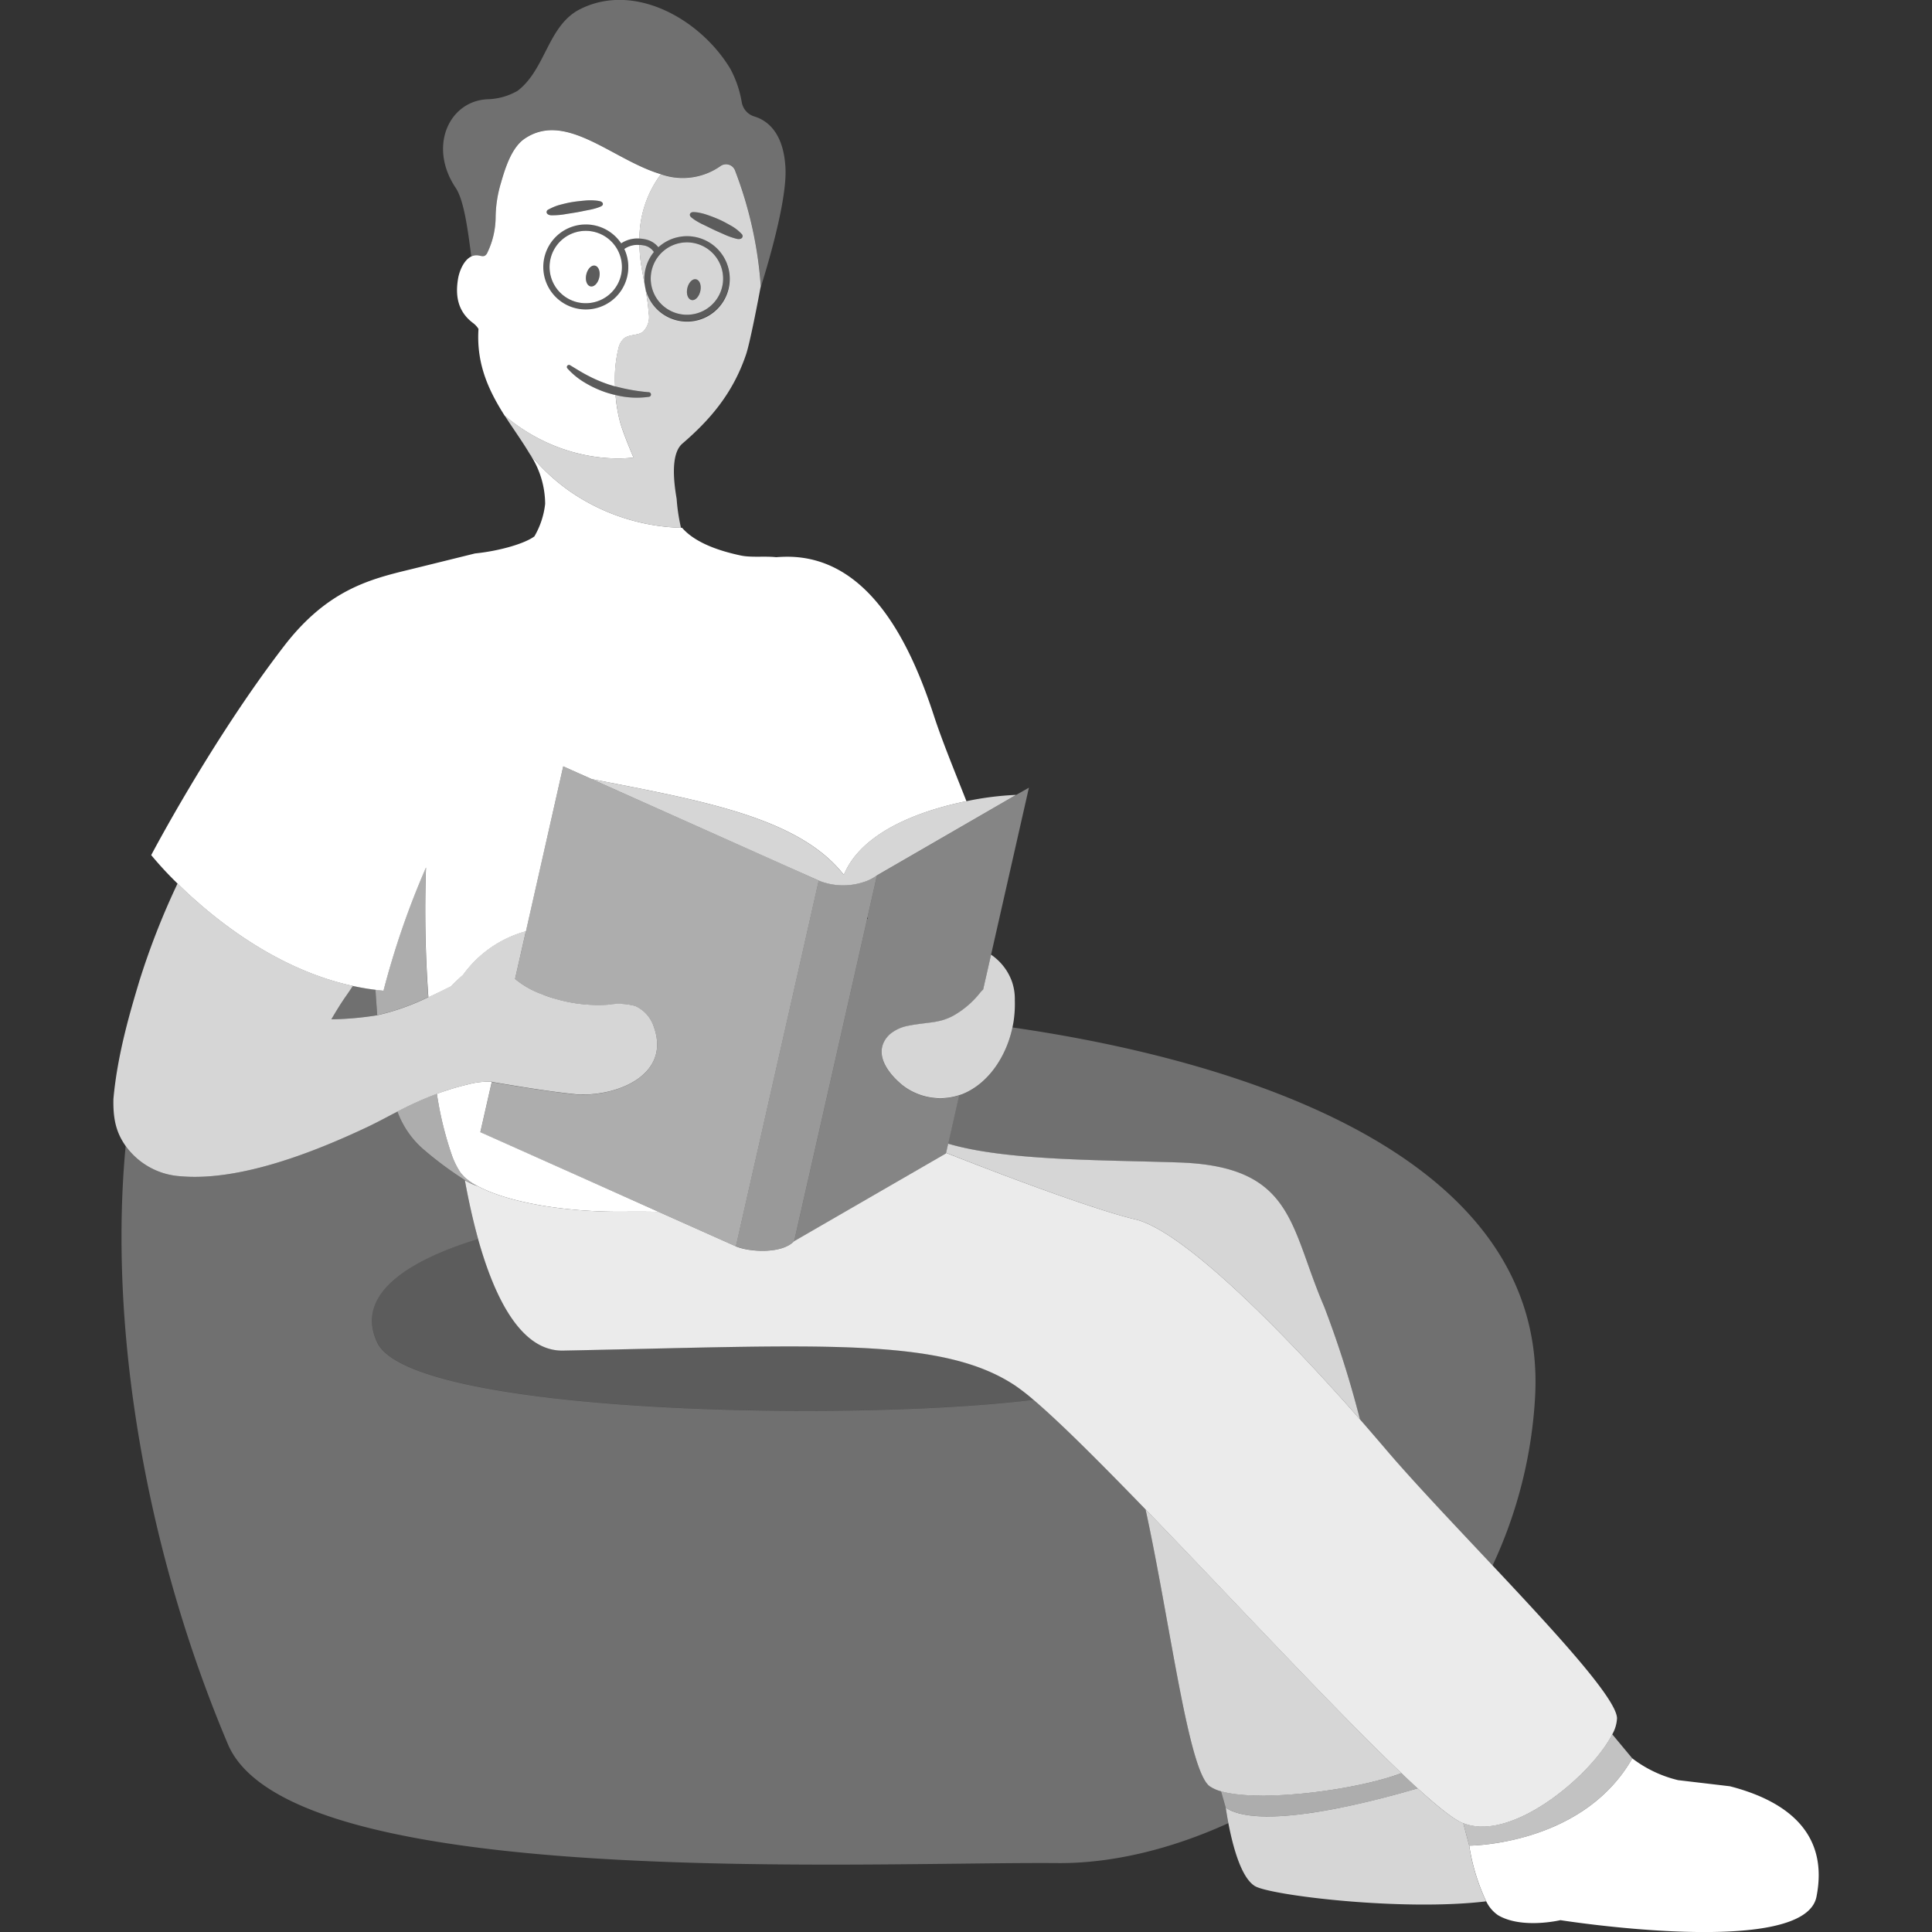 <svg viewBox="0 0 300 300" xmlns="http://www.w3.org/2000/svg"><rect x="0" y="0" width="300" height="300" fill="#333333" stroke="none"/><g fill="#fff"><path d="m 190.33 280.69 l -.73 -2.55 a 5.73 5.73 0 0 1 -1.77 -.79 c -3.35 -2.46 -6.11 -25.34 -9.95 -42.99 -7.04 -7.27 -13.26 -13.5 -17.39 -17.01 -27.77 3.48 -96.68 2.29 -101.92 -8.9 -3.89 -8.32 7.01 -13.42 15.67 -16.06 -.85 -3.04 -1.52 -6.16 -2.06 -9.14 a 54.98 54.98 0 0 1 -6.32 -4.68 14.14 14.14 0 0 1 -4.15 -5.97 c -1.66 .86 -3.2 1.7 -4.78 2.45 -8.16 3.84 -19.76 8.44 -29 7.59 a 11.36 11.36 0 0 1 -8.42 -4.68 c -2.71 28.74 3.26 63.06 15.88 92.88 9.68 22.87 98.62 18.22 128.84 18.46 8.33 .07 17.52 -2.11 26.51 -6.2 -.18 -.92 -.31 -1.74 -.41 -2.41 z" opacity=".3"/><path d="m 54.79 153.09 c -.36 .54 -.72 1.08 -1.09 1.6 -.8 1.14 -1.53 2.36 -2.26 3.59 a 49.88 49.88 0 0 0 7.13 -.63 c -.09 -1.21 -.18 -2.56 -.27 -3.96 q -1.78 -.23 -3.51 -.6 z" opacity=".3"/><path d="m 149.49 169.89 c -.18 .08 -.37 .12 -.56 .19 l -1.7 7.52 c 9.02 2.68 24 2.51 35.89 2.92 17.86 .62 17.12 9.95 22.49 22.37 a 156.64 156.64 0 0 1 5.56 17.51 c 1.34 1.53 2.59 2.98 3.71 4.31 4.23 5.01 10.63 11.74 16.88 18.39 a 70.91 70.91 0 0 0 6.61 -26.22 c 2.24 -41.07 -55.19 -53.6 -81.16 -57.34 -.89 4.27 -3.56 8.64 -7.72 10.35 z" opacity=".3"/><path d="m 87.46 209.7 c -6.52 .13 -10.64 -8.12 -13.21 -17.32 -8.67 2.65 -19.57 7.74 -15.67 16.06 5.24 11.19 74.15 12.38 101.92 8.9 a 32.42 32.42 0 0 0 -2.84 -2.21 c -11.51 -7.66 -30.84 -6.2 -70.2 -5.43 z" opacity=".2"/><path d="m 228.14 286.59 l -.93 -3.5 c -.07 -.03 -.14 -.05 -.21 -.07 -1.39 -.6 -3.79 -2.51 -6.86 -5.33 -6.94 2.05 -24.38 6.67 -29.81 3 .1 .67 .23 1.49 .41 2.41 .69 3.6 1.99 8.5 4.14 9.78 2.42 1.43 22.84 3.93 35.89 2.36 a 31.48 31.48 0 0 1 -2.64 -8.65 z" opacity=".8"/><path d="m 189.6 278.14 l .73 2.55 c 5.43 3.67 22.87 -.94 29.81 -3 -.79 -.72 -1.65 -1.53 -2.52 -2.36 -7.09 2.68 -22 4.56 -28.02 2.81 z" opacity=".6"/><path d="m 268.62 277.37 l -8.05 -.95 a 18.99 18.99 0 0 1 -7.11 -3.38 c -7.72 13.53 -25.28 13.55 -25.32 13.55 a 31.48 31.48 0 0 0 2.64 8.65 5.53 5.53 0 0 0 1.83 2.15 c 3.72 2.2 9.69 .77 9.69 .77 s 37.85 6 39.76 -3.63 -4.24 -14.79 -13.44 -17.16 z"/><path d="m 227.21 283.09 l .93 3.5 c .04 0 17.6 -.02 25.32 -13.55 l -3.11 -3.74 c -3.12 6.18 -15.47 16.84 -23.14 13.79 z" opacity=".7"/><path d="m 176.24 189.33 c 7.86 1.83 24.34 18.97 34.93 31.06 a 156.64 156.64 0 0 0 -5.56 -17.51 c -5.37 -12.42 -4.63 -21.75 -22.49 -22.37 -11.9 -.41 -26.87 -.24 -35.89 -2.92 l -.32 1.42 c 11.62 4.59 23.93 9.06 29.33 10.32 z" opacity=".8"/><path d="m 217.62 275.33 c -10.41 -9.91 -26.49 -27.27 -39.74 -40.96 3.84 17.64 6.61 40.53 9.95 42.99 a 5.73 5.73 0 0 0 1.77 .79 c 6.02 1.74 20.93 -.14 28.02 -2.82 z" opacity=".8"/><path d="m 211.17 220.39 c -10.59 -12.1 -27.08 -29.23 -34.93 -31.06 -5.4 -1.26 -17.71 -5.73 -29.33 -10.31 l -.02 .08 -23.58 13.63 c -1.95 2.04 -7.04 1.67 -9.05 .8 l -12 -5.36 c -1.6 -.02 -3.26 -.04 -5.05 -.02 -9.9 .12 -18.59 -1.57 -23.05 -3.98 a 8.66 8.66 0 0 1 -1.98 -.91 c .54 2.97 1.22 6.1 2.06 9.14 2.57 9.2 6.69 17.45 13.21 17.32 39.36 -.78 58.69 -2.23 70.2 5.44 a 32.42 32.42 0 0 1 2.84 2.21 c 4.13 3.51 10.35 9.74 17.39 17.01 13.24 13.69 29.33 31.05 39.74 40.96 .88 .84 1.73 1.64 2.52 2.36 3.08 2.81 5.47 4.72 6.86 5.33 .07 .03 .14 .05 .21 .07 7.67 3.04 20.02 -7.61 23.14 -13.79 a 5.58 5.58 0 0 0 .74 -2.52 c -.11 -3.06 -9.53 -13.28 -19.32 -23.7 -6.25 -6.65 -12.65 -13.38 -16.88 -18.39 -1.13 -1.32 -2.38 -2.78 -3.72 -4.31 z" opacity=".9"/><path d="m 66.14 134.69 a 128.61 128.61 0 0 0 -6.6 19.13 c -.42 -.04 -.83 -.09 -1.24 -.14 .09 1.41 .19 2.75 .27 3.96 a 36.53 36.53 0 0 0 7.93 -2.81 190.42 190.42 0 0 1 -.36 -20.14 z" opacity=".6"/><path d="m 72.08 182.72 c -.08 -.08 -.14 -.16 -.21 -.24 a 4.77 4.77 0 0 1 -.37 -.42 12.18 12.18 0 0 1 -1.33 -2.68 53.21 53.21 0 0 1 -2.33 -9.54 52.54 52.54 0 0 0 -6.13 2.75 14.14 14.14 0 0 0 4.15 5.97 54.98 54.98 0 0 0 6.32 4.68 8.66 8.66 0 0 0 1.98 .91 9.58 9.58 0 0 1 -2.08 -1.43 z" opacity=".6"/><path d="m 90.58 182.94 l -15.99 -7.14 1.77 -7.8 -.17 -.03 a 11.93 11.93 0 0 0 -2.75 .23 c -.31 .07 -.61 .14 -.91 .22 q -1.48 .36 -2.8 .78 c -.66 .21 -1.29 .42 -1.89 .65 a 53.21 53.21 0 0 0 2.33 9.54 12.18 12.18 0 0 0 1.33 2.68 4.77 4.77 0 0 0 .37 .42 c .07 .08 .13 .16 .21 .24 a 9.58 9.58 0 0 0 2.08 1.44 c 4.46 2.41 13.15 4.1 23.05 3.98 1.79 -.02 3.45 0 5.05 .02 z"/><path d="m 74.28 39.66 c .35 .05 .72 .21 1.03 .04 a 1.07 1.07 0 0 0 .4 -.51 12.84 12.84 0 0 0 1.25 -5.43 19.25 19.25 0 0 1 .82 -5.36 c .65 -2.25 1.63 -5.49 3.69 -6.89 6.42 -4.34 13.69 3.32 21.16 5.52 a 10.18 10.18 0 0 0 9.31 -1.3 1.49 1.49 0 0 1 2.23 .78 62.21 62.21 0 0 1 3.97 17.88 s -.03 .15 -.07 .4 c .91 -2.86 4.14 -13.44 3.9 -18.64 -.27 -5.7 -2.97 -7.5 -4.82 -8.06 a 2.81 2.81 0 0 1 -1.97 -2.21 16.81 16.81 0 0 0 -1.77 -5.19 c -4.64 -7.73 -15.03 -13.63 -23.54 -9.16 -4.83 2.62 -5.18 9.29 -9.5 12.57 a 9.82 9.82 0 0 1 -4.61 1.31 c -5.96 .21 -9.34 7.27 -5 13.76 1.22 1.82 1.83 5.99 2.42 10.65 a 1.82 1.82 0 0 1 1.1 -.16 z" opacity=".3"/><path d="m 91.59 35.88 a 5.62 5.62 0 1 0 4.95 6.22 5.63 5.63 0 0 0 -4.95 -6.22 z m 1.49 7.06 c -.15 .9 -.73 1.59 -1.3 1.54 s -.92 -.8 -.77 -1.7 .73 -1.59 1.3 -1.54 .92 .81 .77 1.7 z"/><path d="m 144.99 111.05 c -3.36 -10.25 -9.69 -24.6 -22.73 -24.6 -.62 0 -1.2 .03 -1.75 .07 -1.49 -.16 -3.12 0 -4.56 -.13 a 7.55 7.55 0 0 1 -.92 -.13 c -2.91 -.62 -6.97 -1.82 -9.12 -4.31 h -.17 a 31.9 31.9 0 0 1 -17.31 -5.7 30.71 30.71 0 0 1 -6.18 -5.78 14.08 14.08 0 0 1 2.4 7.77 12.76 12.76 0 0 1 -1.67 5.05 c -1.51 1.13 -5.46 2.27 -9.22 2.65 0 0 -9.3 2.3 -10.05 2.48 -6.28 1.52 -12.88 3.16 -19.61 11.91 -11.27 14.65 -20.62 32.45 -20.62 32.45 a 55.76 55.76 0 0 0 4.09 4.42 c .87 .85 1.86 1.79 2.98 2.77 5.58 4.92 14.11 10.93 24.25 13.13 q 1.73 .38 3.51 .6 c .41 .05 .82 .1 1.24 .14 a 128.61 128.61 0 0 1 6.6 -19.13 190.42 190.42 0 0 0 .37 20.15 c 1.02 -.47 2.14 -1.01 3.37 -1.63 l .14 -.07 q .48 -.5 .98 -.97 .45 -.42 .91 -.82 a 17.77 17.77 0 0 1 9.75 -6.76 l 5.79 -25.61 4.43 1.98 c 10.15 1.99 19.87 3.74 27.49 6.83 4.89 1.99 8.92 4.53 11.65 8.04 a 12.05 12.05 0 0 1 2.13 -3.37 c 3.97 -4.53 11.18 -6.91 16.91 -8.07 -1.81 -4.59 -3.83 -9.49 -5.08 -13.36 z"/><path d="m 107.3 37.67 a 5.62 5.62 0 1 0 4.95 6.22 5.63 5.63 0 0 0 -4.95 -6.22 z m 1.47 7.39 c -.15 .9 -.73 1.59 -1.3 1.54 s -.92 -.8 -.77 -1.7 .73 -1.59 1.3 -1.54 .92 .8 .77 1.7 z" opacity=".8"/><path d="m 92.31 41.24 c -.57 -.04 -1.15 .65 -1.3 1.54 s .2 1.66 .77 1.7 1.15 -.65 1.3 -1.54 -.2 -1.65 -.77 -1.7 z" opacity=".2"/><path d="m 107.47 46.6 c .57 .04 1.16 -.65 1.3 -1.54 s -.2 -1.66 -.77 -1.7 -1.15 .64 -1.3 1.54 .2 1.65 .77 1.7 z" opacity=".2"/><path d="m 113.6 35.09 c -.59 -.34 -1.2 -.68 -1.84 -.97 a 20.87 20.87 0 0 0 -1.97 -.77 8.4 8.4 0 0 0 -1.03 -.29 5.59 5.59 0 0 0 -1.09 -.14 .72 .72 0 0 0 -.37 .09 c -.27 .16 -.27 .48 .01 .71 l .01 .01 a 5.86 5.86 0 0 0 .82 .58 9.69 9.69 0 0 0 .86 .47 c .59 .28 1.16 .59 1.75 .85 s 1.19 .53 1.78 .8 a 11.12 11.12 0 0 0 1.93 .66 h .01 a .93 .93 0 0 0 .53 -.03 .43 .43 0 0 0 .16 -.73 6.68 6.68 0 0 0 -1.56 -1.24 z" opacity=".2"/><path d="m 93.13 31.24 a 5.28 5.28 0 0 0 -.53 -.09 c -.19 -.02 -.37 -.04 -.56 -.04 a 9.01 9.01 0 0 0 -1.07 .02 c -.7 .05 -1.41 .12 -2.09 .24 s -1.35 .28 -2.01 .45 a 7.56 7.56 0 0 0 -1.44 .57 c -.12 .06 -.25 .12 -.37 .19 a .44 .44 0 0 0 -.22 .33 c -.02 .27 .31 .5 .73 .52 h .01 a 11.89 11.89 0 0 0 2.03 -.15 c .64 -.11 1.28 -.2 1.91 -.31 s 1.26 -.25 1.89 -.37 c .32 -.06 .63 -.13 .94 -.22 a 5.97 5.97 0 0 0 .93 -.33 l .01 -.01 a .54 .54 0 0 0 .26 -.22 c .15 -.24 -.05 -.5 -.42 -.58 z" opacity=".2"/><path d="m 150.06 124.41 c -5.74 1.16 -12.95 3.54 -16.91 8.07 a 12.05 12.05 0 0 0 -2.13 3.37 c -2.73 -3.51 -6.76 -6.05 -11.65 -8.04 -7.62 -3.09 -17.33 -4.84 -27.49 -6.83 l 30.09 13.45 5.15 2.3 a 10.13 10.13 0 0 0 6.78 .3 7.02 7.02 0 0 0 2.27 -1.1 l 14.99 -8.67 6.62 -3.83 a 47.07 47.07 0 0 0 -7.72 .98 z" opacity=".8"/><path d="m 157.79 123.43 l -6.62 3.83 -14.99 8.67 -1.46 6.46 c .01 .1 .03 .2 .04 .29 l -.11 .04 -3.29 14.54 -5.76 25.42 -.23 1 -2.05 9.05 23.58 -13.63 .02 -.08 .32 -1.42 1.7 -7.52 a 9.48 9.48 0 0 1 -6.99 -.44 8.9 8.9 0 0 1 -1.69 -1.02 c -.24 -.19 -.48 -.39 -.72 -.61 -1.82 -1.65 -3.55 -4.19 -2.11 -6.5 a 4.13 4.13 0 0 1 .77 -.91 6.2 6.2 0 0 1 2.85 -1.3 c 1.17 -.26 2.42 -.36 3.58 -.52 a 11.66 11.66 0 0 0 1.77 -.36 9.38 9.38 0 0 0 1.56 -.64 14.19 14.19 0 0 0 4.28 -3.67 4.96 4.96 0 0 1 .42 -.43 l .93 -4.09 .3 -1.33 5.88 -25.95 z" opacity=".4"/><path d="m 133.91 137.02 a 10.13 10.13 0 0 1 -6.78 -.3 l -1.43 6.33 -2.97 13.12 -5.93 26.18 -1.14 5.03 -1.39 6.14 c 2.02 .87 7.1 1.24 9.05 -.8 l 2.05 -9.05 .23 -1 5.76 -25.42 3.29 -14.54 .07 -.33 1.46 -6.46 a 7.02 7.02 0 0 1 -2.27 1.1 z" opacity=".5"/><path d="m 121.97 134.42 l -30.09 -13.44 -4.42 -1.98 -5.8 25.6 -1.68 7.4 a 13.7 13.7 0 0 0 4.14 2.38 c .71 .28 1.43 .52 2.16 .74 a 23.59 23.59 0 0 0 8.14 .9 9.82 9.82 0 0 1 4.21 .2 5.32 5.32 0 0 1 2.9 3.25 c 2.8 7.82 -6.53 11.09 -12.59 10.42 -4.2 -.47 -8.39 -1.16 -12.58 -1.87 l -1.77 7.8 15.99 7.14 11.69 5.22 12 5.36 1.39 -6.14 1.14 -5.03 5.93 -26.18 2.97 -13.12 1.43 -6.33 z" opacity=".6"/><path d="m 101.53 159.46 a 5.32 5.32 0 0 0 -2.9 -3.25 9.82 9.82 0 0 0 -4.21 -.2 23.59 23.59 0 0 1 -8.14 -.9 c -.73 -.21 -1.46 -.45 -2.16 -.74 a 13.7 13.7 0 0 1 -4.14 -2.37 l 1.68 -7.41 a 17.77 17.77 0 0 0 -9.75 6.76 q -.46 .39 -.91 .82 -.5 .47 -.98 .97 l -.14 .07 c -1.23 .62 -2.35 1.16 -3.37 1.63 a 36.53 36.53 0 0 1 -7.93 2.81 49.88 49.88 0 0 1 -7.13 .63 c .72 -1.23 1.46 -2.45 2.26 -3.59 .37 -.52 .73 -1.07 1.09 -1.6 -10.14 -2.21 -18.67 -8.21 -24.25 -13.13 -1.11 -.98 -2.11 -1.92 -2.98 -2.77 a 116.7 116.7 0 0 0 -5.97 15.27 c -1.25 4.2 -3.36 11.11 -3.99 18.2 -.06 3.08 .41 5.18 1.91 7.3 a 11.36 11.36 0 0 0 8.42 4.68 c 9.24 .85 20.85 -3.75 29 -7.59 1.59 -.75 3.13 -1.59 4.78 -2.45 a 52.54 52.54 0 0 1 6.13 -2.75 c .61 -.22 1.23 -.44 1.89 -.65 q 1.32 -.41 2.8 -.78 c .3 -.07 .6 -.15 .91 -.22 a 11.93 11.93 0 0 1 2.75 -.23 h .18 l -.01 .03 c 4.2 .71 8.38 1.41 12.58 1.87 6.05 .68 15.38 -2.59 12.58 -10.41 z" opacity=".8"/><path d="m 157.58 155.32 a 8.26 8.26 0 0 0 -.54 -3.16 c -.01 -.03 -.03 -.06 -.04 -.09 a 8.22 8.22 0 0 0 -.66 -1.29 8.61 8.61 0 0 0 -2.45 -2.54 l -.3 1.33 -.93 4.09 a 4.96 4.96 0 0 0 -.42 .43 14.19 14.19 0 0 1 -4.28 3.67 9.38 9.38 0 0 1 -1.56 .64 11.66 11.66 0 0 1 -1.77 .36 c -1.16 .16 -2.41 .27 -3.58 .52 a 6.2 6.2 0 0 0 -2.85 1.3 4.13 4.13 0 0 0 -.77 .91 c -1.44 2.31 .3 4.85 2.11 6.5 .24 .22 .48 .43 .72 .61 a 8.9 8.9 0 0 0 1.69 1.02 9.48 9.48 0 0 0 6.99 .44 c .19 -.06 .38 -.11 .56 -.19 4.16 -1.71 6.83 -6.08 7.72 -10.36 .08 -.4 .16 -.8 .21 -1.2 a 18.15 18.15 0 0 0 .15 -2.99 z" opacity=".8"/><path d="m 107.41 36.69 a 6.6 6.6 0 0 0 -5.19 1.69 3.47 3.47 0 0 0 -2.1 -1.24 5.26 5.26 0 0 0 -.85 -.11 4.59 4.59 0 0 0 -2.84 .75 6.68 6.68 0 1 0 .49 .87 3.53 3.53 0 0 1 2.35 -.62 4.08 4.08 0 0 1 .63 .07 2.35 2.35 0 0 1 1.61 1.01 6.61 6.61 0 1 0 5.89 -2.43 z m -10.87 5.41 a 5.62 5.62 0 1 1 -4.95 -6.22 5.63 5.63 0 0 1 4.95 6.22 z m 15.71 1.79 a 5.62 5.62 0 1 1 -4.95 -6.22 5.63 5.63 0 0 1 4.95 6.22 z" opacity=".2"/><path d="m 98.37 71.04 s -1.56 -3.6 -2.08 -5.49 a 23.35 23.35 0 0 1 -.7 -4.14 c 0 -.02 0 -.05 0 -.07 -.11 -.03 -.22 -.04 -.33 -.07 -.46 -.12 -.91 -.25 -1.35 -.4 a 16.8 16.8 0 0 1 -3.14 -1.48 11.5 11.5 0 0 1 -2.67 -2.19 .33 .33 0 0 1 -.03 -.38 .33 .33 0 0 1 .45 -.11 c .95 .57 1.87 1.16 2.84 1.65 a 21.09 21.09 0 0 0 2.98 1.28 c .3 .11 .6 .19 .9 .28 .09 .03 .18 .05 .27 .07 a 20.06 20.06 0 0 1 .53 -5.92 2.9 2.9 0 0 1 .84 -1.51 c .81 -.66 2.08 -.42 2.93 -1.02 a 3.19 3.19 0 0 0 .92 -2.91 c -.17 -2.44 -.73 -4.84 -1.13 -7.25 a 24.5 24.5 0 0 1 -.31 -3.34 3.53 3.53 0 0 0 -2.35 .62 6.6 6.6 0 1 1 -.49 -.87 4.59 4.59 0 0 1 2.84 -.75 16.8 16.8 0 0 1 3.34 -9.99 c -7.47 -2.2 -14.74 -9.87 -21.16 -5.52 -2.06 1.4 -3.04 4.64 -3.69 6.89 a 19.25 19.25 0 0 0 -.82 5.36 12.84 12.84 0 0 1 -1.26 5.41 1.07 1.07 0 0 1 -.4 .51 c -.31 .17 -.68 .01 -1.03 -.04 a 1.82 1.82 0 0 0 -1.1 .17 c -1.17 .57 -1.85 2.3 -2.04 3.43 -.47 2.77 .01 5.15 2.31 6.89 a 3.21 3.21 0 0 1 .86 .93 c -.37 5.59 1.72 9.79 4.11 13.54 l -.04 -.07 c 9.76 8.2 20 6.49 20 6.49 z m -13.3 -38.46 c .12 -.07 .25 -.13 .37 -.19 a 7.56 7.56 0 0 1 1.44 -.57 c .66 -.17 1.32 -.34 2.01 -.45 s 1.39 -.18 2.09 -.24 a 9.01 9.01 0 0 1 1.07 -.02 c .18 .01 .37 .02 .56 .04 a 5.28 5.28 0 0 1 .53 .09 c .37 .08 .56 .34 .44 .58 a .54 .54 0 0 1 -.26 .22 l -.01 .01 a 5.97 5.97 0 0 1 -.93 .33 c -.31 .09 -.63 .16 -.94 .22 -.64 .12 -1.26 .26 -1.89 .37 s -1.27 .2 -1.91 .31 a 11.89 11.89 0 0 1 -2.03 .15 h -.01 c -.42 -.01 -.75 -.24 -.73 -.52 a .44 .44 0 0 1 .2 -.33 z"/><path d="m 114.16 26.53 a 1.49 1.49 0 0 0 -2.23 -.78 10.18 10.18 0 0 1 -9.31 1.3 16.8 16.8 0 0 0 -3.34 9.99 5.26 5.26 0 0 1 .85 .11 3.47 3.47 0 0 1 2.1 1.24 6.63 6.63 0 1 1 -.7 .74 2.35 2.35 0 0 0 -1.62 -1.03 4.08 4.08 0 0 0 -.63 -.07 24.5 24.5 0 0 0 .31 3.34 c .4 2.41 .96 4.81 1.13 7.25 a 3.19 3.19 0 0 1 -.92 2.91 c -.85 .6 -2.12 .36 -2.93 1.02 a 2.9 2.9 0 0 0 -.84 1.51 20.06 20.06 0 0 0 -.53 5.92 29.06 29.06 0 0 0 5.21 .92 .36 .36 0 0 1 .03 .72 13.32 13.32 0 0 1 -5.15 -.28 v .07 a 23.35 23.35 0 0 0 .7 4.14 c .53 1.89 2.08 5.49 2.08 5.49 s -10.24 1.71 -19.98 -6.49 l .04 .07 c 1.3 2.03 2.69 3.94 3.82 5.85 a 30.71 30.71 0 0 0 6.18 5.78 31.9 31.9 0 0 0 17.31 5.7 c -.02 -.09 -.04 -.19 -.06 -.28 a 28.38 28.38 0 0 1 -.61 -4.2 c -.36 -2.13 -1.07 -6.91 .89 -8.59 4.29 -3.68 7.88 -7.84 9.91 -13.91 .62 -1.89 1.88 -8.48 2.19 -10.16 .05 -.25 .07 -.4 .07 -.4 a 62.21 62.21 0 0 0 -3.97 -17.88 z m .85 10.54 a .93 .93 0 0 1 -.53 .03 h -.01 a 11.12 11.12 0 0 1 -1.93 -.66 c -.59 -.27 -1.19 -.52 -1.78 -.8 s -1.16 -.57 -1.75 -.85 a 9.69 9.69 0 0 1 -.86 -.47 5.86 5.86 0 0 1 -.82 -.58 l -.01 -.01 c -.27 -.23 -.27 -.55 -.01 -.71 a .72 .72 0 0 1 .37 -.09 5.59 5.59 0 0 1 1.09 .14 8.4 8.4 0 0 1 1.03 .29 20.87 20.87 0 0 1 1.97 .77 c .64 .29 1.24 .63 1.84 .97 a 6.68 6.68 0 0 1 1.57 1.25 .43 .43 0 0 1 -.17 .72 z" opacity=".8"/><path d="m 100.71 60.9 a 29.06 29.06 0 0 1 -5.21 -.92 c -.09 -.03 -.18 -.05 -.27 -.07 -.3 -.09 -.61 -.17 -.9 -.28 a 21.09 21.09 0 0 1 -2.98 -1.28 c -.97 -.49 -1.88 -1.08 -2.84 -1.65 a .33 .33 0 0 0 -.45 .11 .33 .33 0 0 0 .03 .38 11.5 11.5 0 0 0 2.67 2.19 16.8 16.8 0 0 0 3.14 1.49 c .44 .15 .9 .28 1.35 .4 .11 .03 .22 .05 .33 .07 a 13.32 13.32 0 0 0 5.15 .28 .36 .36 0 0 0 -.03 -.72 z" opacity=".2"/></g></svg>